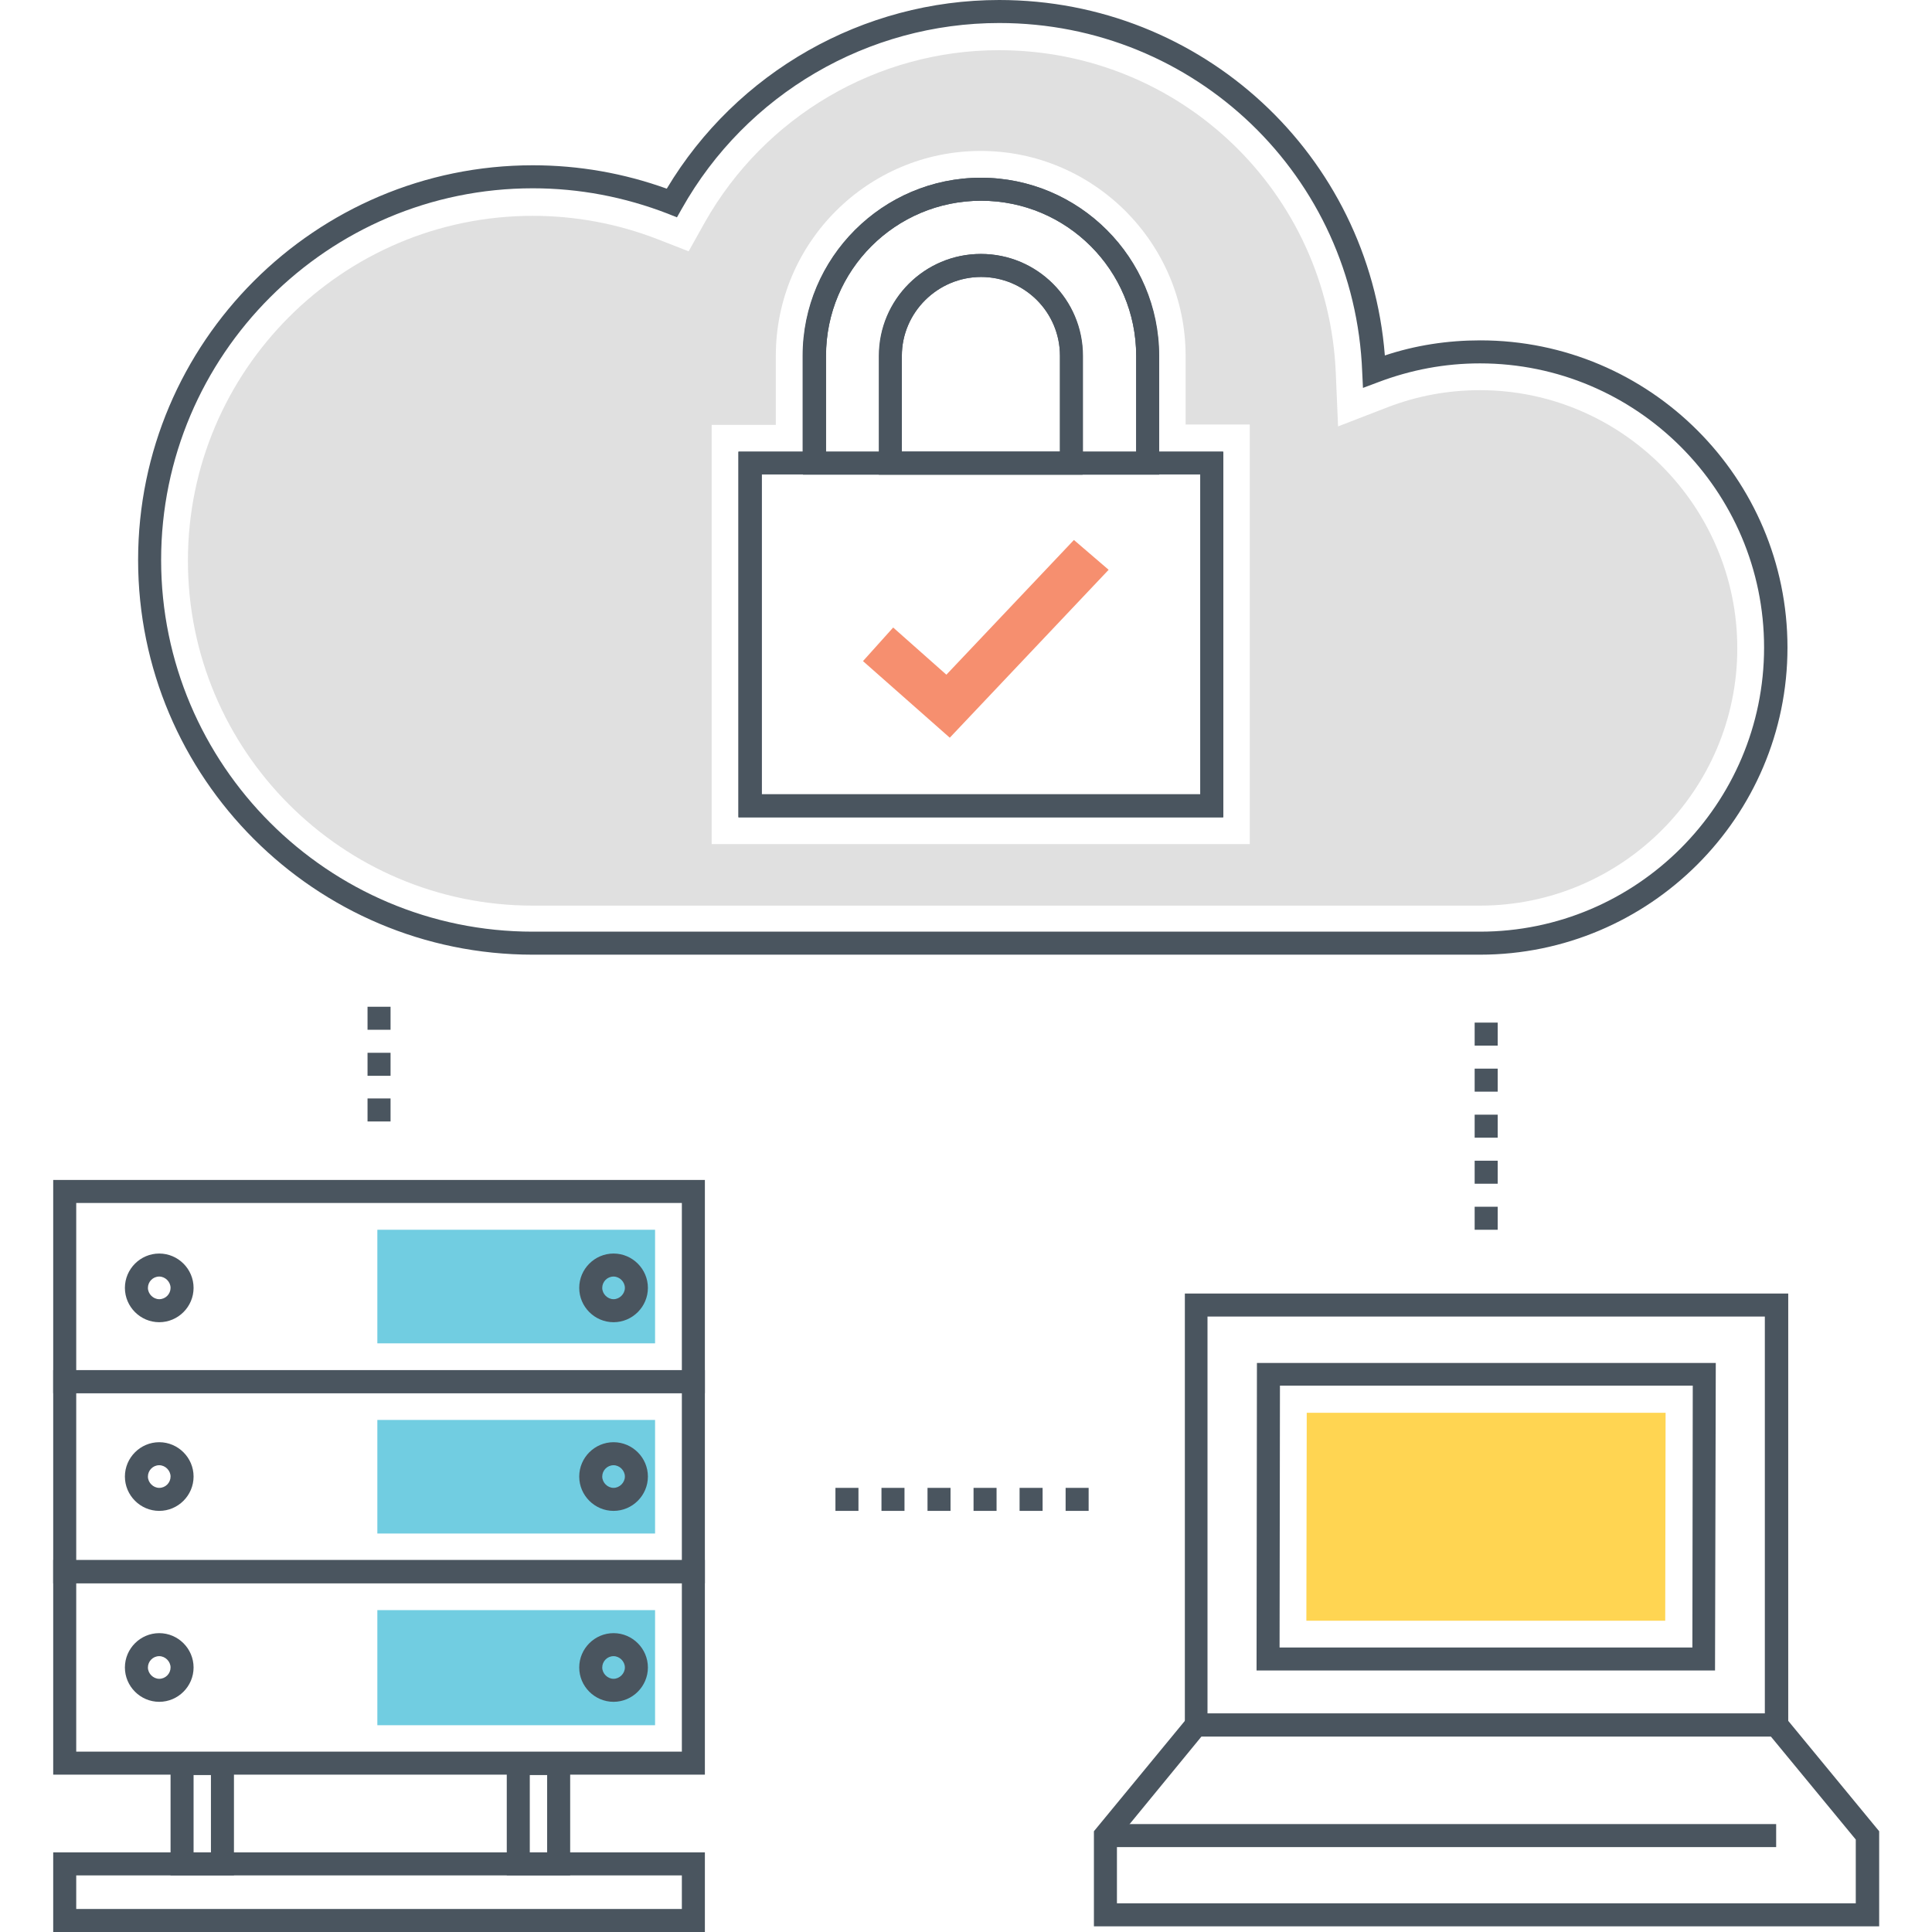 <?xml version="1.0" encoding="utf-8"?>
<!-- Generator: Adobe Illustrator 18.0.0, SVG Export Plug-In . SVG Version: 6.00 Build 0)  -->
<!DOCTYPE svg PUBLIC "-//W3C//DTD SVG 1.1//EN" "http://www.w3.org/Graphics/SVG/1.1/DTD/svg11.dtd">
<svg version="1.1" id="Layer_1" xmlns="http://www.w3.org/2000/svg" xmlns:xlink="http://www.w3.org/1999/xlink" x="0px" y="0px"
	 width="512px" height="512px" viewBox="0 0 512 512" enable-background="new 0 0 512 512" xml:space="preserve">
<g>
	<g>
		<g>
			<path fill="#4A555F" d="M186.8,369.2H14.1v-56.5h172.7V369.2z M20.2,363.1h160.5v-44.3H20.2V363.1z"/>
		</g>
	</g>
	<g>
		<g>
			<rect x="100" y="325.9" fill="#71CDE1" width="73.6" height="30.1"/>
		</g>
	</g>
	<g>
		<g>
			<path fill="#4A555F" d="M186.8,419.6H14.1v-56.5h172.7V419.6z M20.2,413.5h160.5v-44.3H20.2V413.5z"/>
		</g>
	</g>
	<g>
		<g>
			<rect x="100" y="376.3" fill="#71CDE1" width="73.6" height="30.1"/>
		</g>
	</g>
	<g>
		<g>
			<path fill="#4A555F" d="M186.8,470.3H14.1v-56.9h172.7V470.3z M20.2,464.2h160.5v-44.7H20.2V464.2z"/>
		</g>
	</g>
	<g>
		<g>
			<rect x="100" y="426.7" fill="#71CDE1" width="73.6" height="30.5"/>
		</g>
	</g>
	<g>
		<g>
			<path fill="#4A555F" d="M42.2,350.4c-5,0-9.1-4.1-9.1-9.1c0-5,4.1-9.1,9.1-9.1s9.1,4.1,9.1,9.1C51.3,346.3,47.2,350.4,42.2,350.4
				z M42.2,338.3c-1.7,0-3,1.4-3,3s1.4,3,3,3c1.7,0,3-1.4,3-3S43.8,338.3,42.2,338.3z"/>
		</g>
	</g>
	<g>
		<g>
			<path fill="#4A555F" d="M162.6,350.4c-5,0-9.1-4.1-9.1-9.1c0-5,4.1-9.1,9.1-9.1s9.1,4.1,9.1,9.1
				C171.7,346.3,167.6,350.4,162.6,350.4z M162.6,338.3c-1.7,0-3,1.4-3,3s1.4,3,3,3s3-1.4,3-3S164.2,338.3,162.6,338.3z"/>
		</g>
	</g>
	<g>
		<g>
			<path fill="#4A555F" d="M42.2,400.4c-5,0-9.1-4.1-9.1-9.1c0-5,4.1-9.1,9.1-9.1s9.1,4.1,9.1,9.1C51.3,396.3,47.2,400.4,42.2,400.4
				z M42.2,388.3c-1.7,0-3,1.4-3,3s1.4,3,3,3c1.7,0,3-1.4,3-3S43.8,388.3,42.2,388.3z"/>
		</g>
	</g>
	<g>
		<g>
			<path fill="#4A555F" d="M162.6,400.4c-5,0-9.1-4.1-9.1-9.1c0-5,4.1-9.1,9.1-9.1s9.1,4.1,9.1,9.1
				C171.7,396.3,167.6,400.4,162.6,400.4z M162.6,388.3c-1.7,0-3,1.4-3,3s1.4,3,3,3s3-1.4,3-3S164.2,388.3,162.6,388.3z"/>
		</g>
	</g>
	<g>
		<g>
			<path fill="#4A555F" d="M42.2,451c-5,0-9.1-4.1-9.1-9.1c0-5,4.1-9.1,9.1-9.1s9.1,4.1,9.1,9.1C51.3,446.9,47.2,451,42.2,451z
				 M42.2,438.9c-1.7,0-3,1.4-3,3s1.4,3,3,3c1.7,0,3-1.4,3-3S43.8,438.9,42.2,438.9z"/>
		</g>
	</g>
	<g>
		<g>
			<path fill="#4A555F" d="M162.6,451c-5,0-9.1-4.1-9.1-9.1c0-5,4.1-9.1,9.1-9.1s9.1,4.1,9.1,9.1C171.7,446.9,167.6,451,162.6,451z
				 M162.6,438.9c-1.7,0-3,1.4-3,3s1.4,3,3,3s3-1.4,3-3S164.2,438.9,162.6,438.9z"/>
		</g>
	</g>
	<g>
		<g>
			<path fill="#4A555F" d="M62,497H45.2v-32.7H62V497z M51.3,490.9h4.6v-20.5h-4.6V490.9z"/>
		</g>
	</g>
	<g>
		<g>
			<path fill="#4A555F" d="M151.1,497h-16.8v-32.7h16.8V497z M140.4,490.9h4.6v-20.5h-4.6V490.9z"/>
		</g>
	</g>
	<g>
		<g>
			<path fill="#4A555F" d="M186.8,512H14.1v-21.1h172.7V512z M20.2,505.9h160.5V497H20.2V505.9z"/>
		</g>
	</g>
	<g>
		<g>
			<path fill="#4A555F" d="M392.2,253h-251c-57.7,0-104.6-46.9-104.6-104.6S83.6,43.8,141.2,43.8c12.2,0,24.1,2.1,35.5,6.2
				c18.5-30.9,52-50,88.1-50c53.8,0,98,41.1,102.2,94.2c8.1-2.7,16.6-4,25.3-4c44.9,0,81.4,36.5,81.4,81.4S437.1,253,392.2,253z
				 M141.2,49.9c-54.3,0-98.5,44.2-98.5,98.5s44.2,98.5,98.5,98.5h251c41.5,0,75.3-33.8,75.3-75.3s-33.8-75.3-75.3-75.3
				c-9.3,0-18.3,1.7-27,5l-4,1.5l-0.2-4.2C359,46.7,316.7,6.1,264.8,6.1c-34.8,0-67,18.8-84.1,49.2l-1.3,2.3l-2.5-1
				C165.5,52.2,153.5,49.9,141.2,49.9z"/>
		</g>
	</g>
	<g>
		<g>
			<path fill="#E0E0E0" d="M392.2,103.4c-8.4,0-16.6,1.5-24.4,4.5l-13.2,5.1L354,98.9c-2-48-41.2-85.6-89.3-85.6
				c-32.2,0-62,17.5-77.9,45.6l-4.3,7.7l-8.2-3.2c-10.6-4.1-21.7-6.2-33.1-6.2c-50.4,0-91.4,41-91.4,91.4c0,50.4,41,91.4,91.4,91.4
				h251c37.6,0,68.2-30.6,68.2-68.2S429.8,103.4,392.2,103.4z M331.3,223.7H188.6V112.6h17V94.3c0-30,24.4-54.3,54.3-54.3
				s54.3,24.4,54.3,54.3v18.2h17V223.7z"/>
		</g>
	</g>
	<g>
		<g>
			<path fill="#4A555F" d="M324.2,216.6H195.7v-96.9h128.5V216.6z M201.8,210.5h116.3v-84.8H201.8V210.5z"/>
		</g>
	</g>
	<g>
		<g>
			<g>
				<path fill="#4A555F" d="M307.2,125.8h-94.4V94.3c0-26,21.2-47.2,47.2-47.2s47.2,21.2,47.2,47.2V125.8z M287,119.7h14.1V94.3
					c0-22.7-18.4-41.1-41.1-41.1s-41.1,18.4-41.1,41.1v25.4h14.1V94.3c0-14.9,12.1-27,27-27c14.9,0,27,12.1,27,27V119.7z M239,119.7
					h41.9V94.3c0-11.6-9.4-20.9-20.9-20.9S239,82.8,239,94.3V119.7z"/>
			</g>
		</g>
	</g>
	<g>
		<g>
			<polygon fill="#F68F6F" points="228.7,175.2 251.7,195.5 293.8,151 284.6,143.1 250.8,178.8 236.7,166.3 			"/>
		</g>
	</g>
	<g>
		<g>
			<path fill="#4A555F" d="M324.2,216.6H195.7v-96.9h17V94.3c0-26,21.2-47.2,47.2-47.2s47.2,21.2,47.2,47.2v25.4h17V216.6z
				 M201.8,210.5h116.3v-84.8h-17V94.3c0-22.7-18.4-41.1-41.1-41.1s-41.1,18.4-41.1,41.1v31.4h-17V210.5z M287,125.8h-54.1V94.3
				c0-14.9,12.1-27,27-27c14.9,0,27,12.1,27,27V125.8z M239,119.7h41.9V94.3c0-11.6-9.4-20.9-20.9-20.9S239,82.8,239,94.3V119.7z"/>
		</g>
	</g>
	<g>
		<g>
			<path fill="#4A555F" d="M103.5,297.2h-6.1v-6.1h6.1V297.2z M103.5,285.1h-6.1V279h6.1V285.1z M103.5,272.9h-6.1v-6.1h6.1V272.9z"
				/>
		</g>
	</g>
	<g>
		<g>
			<path fill="#4A555F" d="M396.9,325.9h-6.1v-6.1h6.1V325.9z M396.9,313.7h-6.1v-6.1h6.1V313.7z M396.9,301.5h-6.1v-6.1h6.1V301.5z
				 M396.9,289.3h-6.1v-6.1h6.1V289.3z M396.9,277.1h-6.1V271h6.1V277.1z"/>
		</g>
	</g>
	<g>
		<g>
			<path fill="#4A555F" d="M288.5,400.4h-6.1v-6.1h6.1V400.4z M276.3,400.4h-6.1v-6.1h6.1V400.4z M264.1,400.4H258v-6.1h6.1V400.4z
				 M251.9,400.4h-6.1v-6.1h6.1V400.4z M239.7,400.4h-6.1v-6.1h6.1V400.4z M227.5,400.4h-6.1v-6.1h6.1V400.4z"/>
		</g>
	</g>
	<g>
		<g>
			<g>
				<path fill="#4A555F" d="M473.8,460.2H314V342.8h159.9V460.2z M320,454.1h147.7V348.9H320V454.1z"/>
			</g>
		</g>
		<g>
			<g>
				<path fill="#4A555F" d="M497.9,510.5h-208v-25.2l25.7-31.2h156.7l25.7,31.2V510.5z M296,504.4h195.8v-16.9l-22.5-27.3H318.4
					L296,487.5V504.4z"/>
			</g>
		</g>
		<g>
			<g>
				<rect x="292.9" y="483.4" fill="#4A555F" width="177.8" height="6.1"/>
			</g>
		</g>
	</g>
	<g>
		<g>
			<path fill="#4A555F" d="M454.5,442.7H333l0.1-81.5h121.6L454.5,442.7z M339.1,436.6h109.4l0.1-69.4H339.2L339.1,436.6z"/>
		</g>
	</g>
	<g>
		<g>
			<polygon fill="#FFD552" points="346.2,429.5 346.3,374.4 441.4,374.4 441.3,429.5 			"/>
		</g>
	</g>
</g>
</svg>
